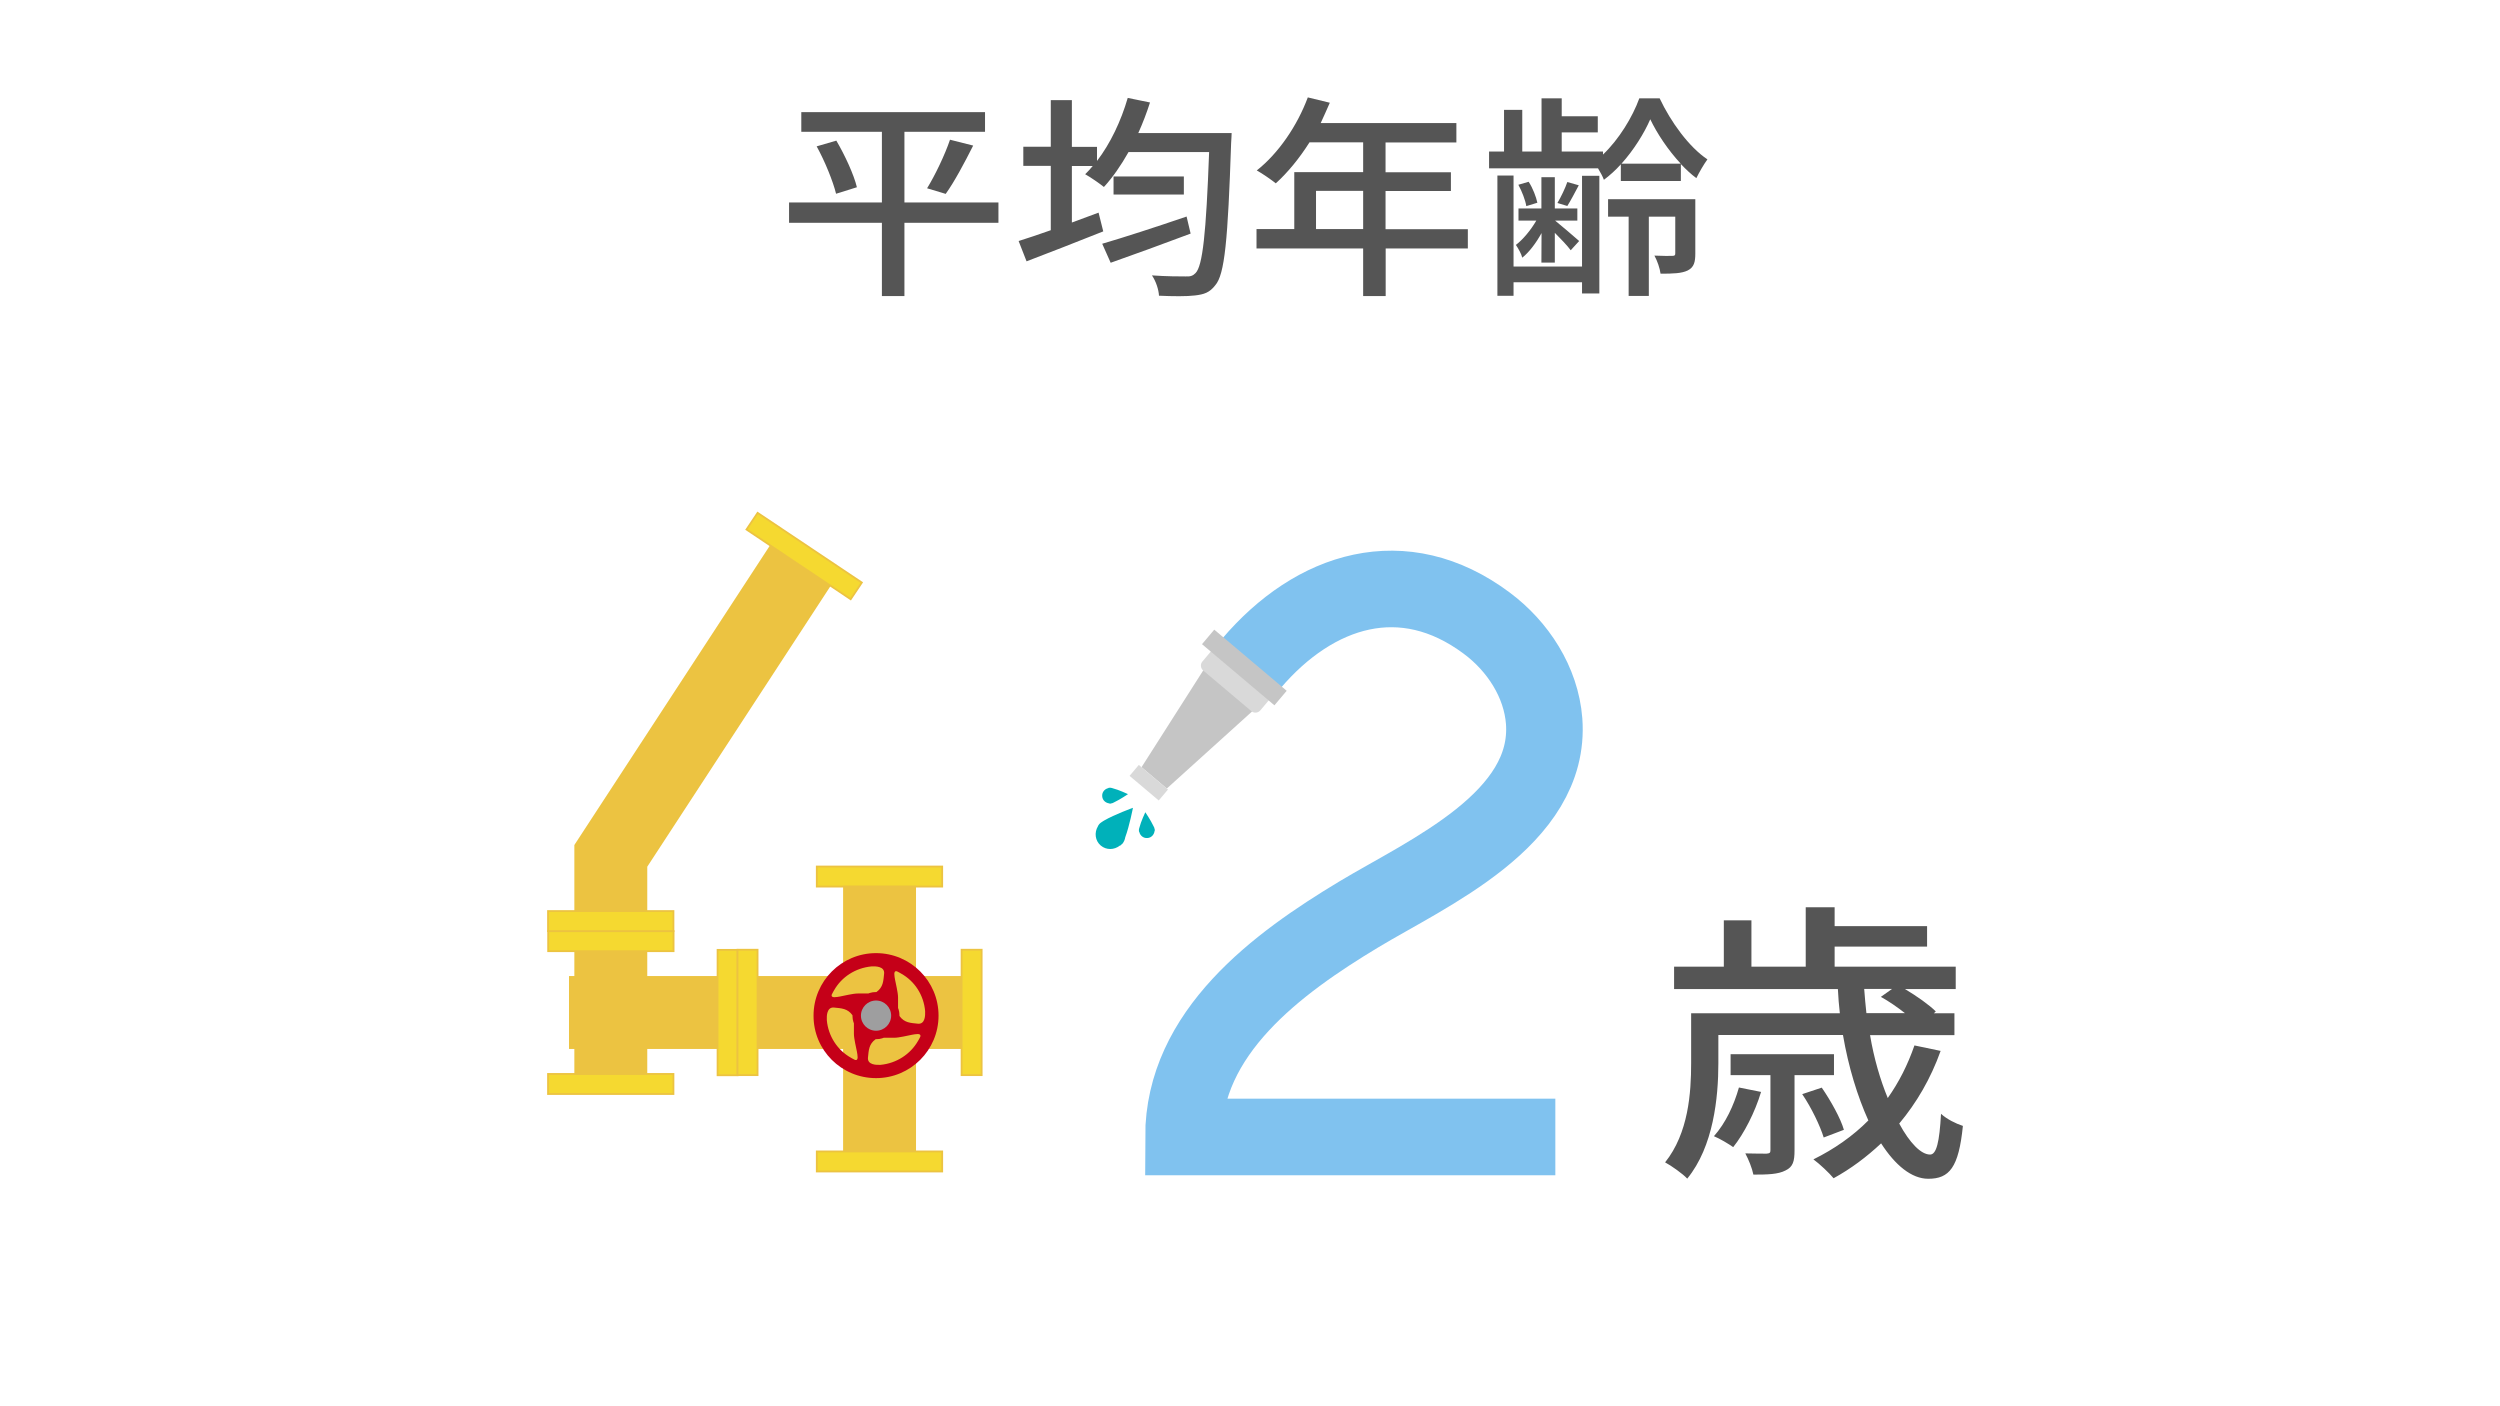 <?xml version="1.0" encoding="utf-8"?>
<!-- Generator: Adobe Illustrator 26.4.1, SVG Export Plug-In . SVG Version: 6.00 Build 0)  -->
<svg version="1.1" id="レイヤー_1" xmlns="http://www.w3.org/2000/svg" xmlns:xlink="http://www.w3.org/1999/xlink" x="0px"
	 y="0px" viewBox="0 0 1920 1080" style="enable-background:new 0 0 1920 1080;" xml:space="preserve">
<style type="text/css">
	.st0{display:none;fill:#555555;}
	.st1{fill:none;stroke:#80C2EF;stroke-width:58.8;stroke-miterlimit:10;}
	.st2{fill:#C5C5C5;}
	.st3{fill:#D9D9D9;}
	.st4{fill:#00B1BA;}
	.st5{fill:none;stroke:#ECC341;stroke-width:56;stroke-miterlimit:10;}
	.st6{fill:#F5D930;stroke:#ECC341;stroke-width:1.4;stroke-miterlimit:10;}
	.st7{fill:#C50018;}
	.st8{fill:#9E9E9F;}
	.st9{fill:#F5D930;stroke:#ECC341;stroke-width:1.401;stroke-miterlimit:10.002;}
	.st10{fill:#555555;}
	.st11{display:none;}
	.st12{display:inline;}
	.st13{fill:#F5D930;stroke:#ECC341;stroke-width:1.401;stroke-miterlimit:10.003;}
	.st14{fill:#251E1C;}
	.st15{fill:#C8C8C9;}
	.st16{fill:#B3131D;}
	.st17{fill:#595858;}
	.st18{fill:none;stroke:#251E1C;stroke-width:8.4;stroke-miterlimit:10;}
	.st19{fill:#FFFFFF;}
	.st20{fill:#F9E580;}
	.st21{fill:#7DA8DB;}
</style>
<rect y="17.2" class="st0" width="1920" height="176.2"/>
<rect y="0" class="st0" width="201.4" height="1080"/>
<g>
	<g>
		<path class="st1" d="M960.9,509.7c48.8-57.4,117-78.8,180.8-31.2c24.1,17.9,41.9,45.4,44.2,75.3c5.6,75.3-89.4,116.6-142.4,148.5
			c-62.6,37.7-134.6,90.6-134.6,170.9h285.6"/>
		<g>
			<g>
				<polygon class="st2" points="963.6,544.6 896.1,605.6 876.7,589.2 925.6,512.5 				"/>
				<path class="st3" d="M983.3,527.3l-15.4,18.3c-1.7,2-4.8,2.3-6.8,0.6L924,514.9c-2-1.7-2.3-4.8-0.6-6.8l15.4-18.3L983.3,527.3z"
					/>
				
					<rect x="948.7" y="476.8" transform="matrix(0.645 -0.764 0.764 0.645 -53.05 911.997)" class="st2" width="14.6" height="72.8"/>
				
					<rect x="877.1" y="587" transform="matrix(0.645 -0.764 0.764 0.645 -146.681 887.356)" class="st3" width="11" height="29.3"/>
				<path class="st4" d="M861.9,648.1c1.3-1.5,2-3.3,2.3-5.1c3.2-8.6,5.9-22.6,5.9-22.6s-14.3,5.2-22,9.7c-0.4,0.2-0.7,0.4-1,0.6
					c-1.3,0.8-2.4,1.6-3,2.4c-0.6,0.7-0.8,1.2-0.9,1.5c-2.9,4.8-2.2,11.1,2.2,14.8c4.3,3.6,10.3,3.4,14.5,0.1c0.4,0,0.8-0.2,1.5-1
					c0.1-0.1,0.1-0.2,0.2-0.3C861.8,648.2,861.9,648.2,861.9,648.1z"/>
				<path class="st4" d="M853.1,617.1c1-0.1,1.9-0.5,2.7-1c4.3-2,10.5-6.2,10.5-6.2s-7.2-3.4-11.7-4.5c-0.2-0.1-0.4-0.1-0.6-0.2
					c-0.8-0.2-1.5-0.3-2-0.2c-0.5,0-0.7,0.1-0.9,0.3c-2.9,0.7-4.9,3.3-4.6,6.3c0.2,2.9,2.5,5,5.3,5.4c0.1,0.1,0.4,0.2,0.9,0.2
					c0,0,0.1,0,0.2,0C853,617.1,853,617.1,853.1,617.1z"/>
				<path class="st4" d="M886.8,637c-0.1-1-0.5-1.9-1-2.7c-2-4.3-6.2-10.5-6.2-10.5s-3.4,7.2-4.5,11.7c-0.1,0.2-0.1,0.4-0.2,0.6
					c-0.2,0.8-0.3,1.5-0.2,2c0,0.5,0.1,0.7,0.3,0.9c0.7,2.9,3.3,4.9,6.3,4.6c2.9-0.2,5-2.5,5.4-5.3c0.1-0.1,0.2-0.4,0.2-0.9
					c0,0,0-0.1,0-0.2C886.8,637.1,886.8,637,886.8,637z"/>
			</g>
		</g>
	</g>
	<g>
		<polyline class="st5" points="469.1,699.8 469.1,657.3 615.3,433.4 		"/>
		<g>
			<g>
				<line class="st5" x1="437" y1="777.6" x2="557.1" y2="777.6"/>
				<g>
					<rect x="551.1" y="729.5" class="st6" width="15.4" height="96.3"/>
				</g>
				<g>
					<rect x="421" y="715.1" class="st6" width="96.3" height="15.4"/>
				</g>
				<g>
					<rect x="420.9" y="824.8" class="st6" width="96.3" height="15.4"/>
				</g>
				<line class="st5" x1="469.1" y1="825.4" x2="469.1" y2="730.5"/>
				<g>
					<rect x="420.9" y="699.7" class="st6" width="96.3" height="15.4"/>
				</g>
				<line class="st5" x1="738.6" y1="777.6" x2="575.8" y2="777.6"/>
				<g>
					<rect x="566.4" y="729.4" class="st6" width="15.4" height="96.3"/>
				</g>
				<g>
					<rect x="738.5" y="729.4" class="st6" width="15.4" height="96.3"/>
				</g>
				<g>
					<rect x="627.3" y="884.3" class="st6" width="96.3" height="15.4"/>
				</g>
				<g>
					<rect x="627.3" y="665.5" class="st6" width="96.3" height="15.4"/>
				</g>
				<line class="st5" x1="675.5" y1="680.3" x2="675.5" y2="884.4"/>
				<g>
					<path class="st7" d="M672.8,828c26.5,0,48-21.5,48-48s-21.5-48-48-48s-48,21.5-48,48C624.7,806.5,646.2,828,672.8,828z
						 M635,783.5L635,783.5L635,783.5c0-0.2,0-0.4,0-0.6c-0.1-2.2-0.2-9.7,5.6-9.1c5.5,0.6,10.3,0.6,14.1,5.9c0,0.1,0,0.1,0,0.2l0,0
						c0,0.6,0,1.1,0.1,1.7c0,0.3,0.1,0.7,0.1,1c0,0.2,0,0.4,0.1,0.5c0.1,0.5,0.2,0.9,0.3,1.3v0.1c0.1,0.5,0.3,1,0.5,1.4
						c0,0,0,4.1,0,8s1.8,10.8,2.3,13.7c0.4,2.5,1.6,7.3-1.5,6.4c-0.7-0.3-1.4-0.7-2.1-1.1l0,0c-0.6-0.4-1-0.6-1.2-0.7
						C643.2,806.5,636.1,795.8,635,783.5z M676.3,817.8L676.3,817.8L676.3,817.8c-0.2,0-0.4,0-0.6,0c-2.2,0.1-9.7,0.2-9.1-5.6
						c0.6-5.5,0.6-10.3,5.9-14.1c0.1,0,0.1,0,0.2,0l0,0c0.6,0,1.1,0,1.7-0.1c0.3,0,0.7-0.1,1-0.1c0.2,0,0.4,0,0.5-0.1
						c0.5-0.1,0.9-0.2,1.3-0.3h0.1c0.5-0.1,1-0.3,1.4-0.5c0,0,4.1,0,8,0s10.8-1.8,13.7-2.3c2.5-0.4,7.3-1.6,6.4,1.5
						c-0.3,0.7-0.7,1.4-1.1,2.1c-0.4,0.6-0.6,1-0.7,1.2C699.2,809.6,688.6,816.6,676.3,817.8z M710.5,776.5L710.5,776.5L710.5,776.5
						c0,0.2,0,0.4,0,0.6c0.1,2.2,0.2,9.7-5.6,9.1c-5.5-0.6-10.3-0.6-14.1-5.9c0-0.1,0-0.1,0-0.2l0,0c0-0.6,0-1.1-0.1-1.7
						c0-0.3-0.1-0.7-0.1-1c0-0.2,0-0.4-0.1-0.5c-0.1-0.5-0.2-0.9-0.3-1.3v-0.1c-0.1-0.5-0.3-1-0.5-1.4c0,0,0-4.1,0-8
						s-1.8-10.8-2.3-13.7c-0.4-2.5-1.6-7.3,1.5-6.4c0.7,0.3,1.4,0.7,2.1,1.1l0,0c0.6,0.4,1,0.6,1.2,0.7
						C702.4,753.5,709.4,764.1,710.5,776.5z M669.3,742.2L669.3,742.2L669.3,742.2c0.2,0,0.4,0,0.6,0c2.2-0.1,9.7-0.2,9.1,5.6
						c-0.6,5.5-0.6,10.3-5.9,14.1c-0.1,0-0.1,0-0.2,0l0,0c-0.6,0-1.1,0-1.7,0.1c-0.3,0-0.7,0.1-1,0.1c-0.2,0-0.4,0-0.5,0.1
						c-0.5,0.1-0.9,0.2-1.3,0.3h-0.1c-0.5,0.1-1,0.3-1.4,0.5c0,0-4.1,0-8,0s-10.8,1.8-13.7,2.3c-2.5,0.4-7.3,1.6-6.4-1.5
						c0.3-0.7,0.7-1.4,1.1-2.1l0,0c0.4-0.6,0.6-1,0.7-1.2C646.3,750.4,656.9,743.4,669.3,742.2z"/>
					<circle class="st8" cx="672.8" cy="780" r="11.6"/>
				</g>
				<g>
					
						<rect x="610" y="378.9" transform="matrix(0.556 -0.831 0.831 0.556 -80.732 702.913)" class="st9" width="15.4" height="96.3"/>
				</g>
			</g>
		</g>
	</g>
	<g>
		<path class="st10" d="M766.8,171.1h-72.2v56.3h-17.3v-56.3h-71.3v-15.6h71.3v-54.3h-61.9V86.1h141.1v15.1h-61.9v54.3h72.2
			L766.8,171.1L766.8,171.1z M642.3,108c6.7,11.4,13.5,26.2,15.8,35.8l-16,5c-2.3-9.4-8.5-24.8-14.9-36.4L642.3,108z M712,144.6
			c6.1-9.9,13.7-25.7,17.6-37.3l17.8,4.5c-6.5,12.9-14.4,27.8-21.1,37.1L712,144.6z"/>
		<path class="st10" d="M945.9,102.2c0,0-0.2,5.6-0.4,7.8c-2.5,74.5-4.9,100.8-12.2,109.1c-4.3,5.6-8.6,7-15.5,7.8
			c-6.3,0.8-17.1,0.7-27.7,0.2c-0.2-4.5-2.3-11.1-5.4-15.6c11.3,0.8,21.4,0.8,25.9,0.8c3.6,0.2,5.6-0.5,7.6-2.6
			c5.4-5.5,8.1-30,10.4-92.9h-61.9c-5.8,10.3-12.2,19.5-18.9,26.8c-3.2-2.6-10.4-7.6-14.4-9.8c2-2,4-4,5.8-6.3h-16v43.4
			c6.8-2.5,13.7-5,20.5-7.6l3.6,14.4c-20.3,8.1-42.1,16.6-58.9,23l-6.1-15.6c6.8-2.1,15.3-5,24.7-8.3v-49.4h-21.1v-14.7H807V76.9
			h16.2v35.9h19.3v10.8c10.3-13.4,18.5-30.8,23.6-48.4l17.1,3.5c-2.5,7.9-5.6,15.9-9,23.5L945.9,102.2L945.9,102.2z M914.4,179.4
			c-21.2,8-43.9,16.2-61.4,22.4l-6.5-14.6c15.8-4.6,41.2-12.8,64.8-20.9L914.4,179.4L914.4,179.4z M909.2,135.5v13.9h-54v-13.9
			H909.2z"/>
		<path class="st10" d="M1127.4,190.8h-63.2v36.6h-17.3v-36.6H965v-14.9h29v-43.7h52.9v-22.9h-41.2c-7.7,12.2-16.7,23.2-25.9,31.5
			c-3.2-2.6-10.4-7.6-14.6-9.9c16.6-13.1,31-34.1,39.2-56.1l16.9,4.1c-2.2,5.1-4.7,10.6-7,15.6h104.2v14.9h-54.4v22.9h50.2v14.4
			h-50.2v29.3h63.2V190.8L1127.4,190.8z M1046.9,175.9v-29.3h-36.2v29.3H1046.9z"/>
		<path class="st10" d="M1274.6,75.5c8.6,18.2,22.5,37.4,36.7,46.9c-2.9,4-6.3,9.9-8.5,14.4c-4.1-3-8.1-6.8-11.9-10.8V139h-46.1
			v-12.8c-4,4.5-8.5,8.5-13,11.9c-0.9-2.5-2.7-5.8-4.5-8.8h-83.7v-12.9h11.5v-32h14v32h14.8V75.5h15.5v13.8h27.7v12.4h-27.7v14.7
			h31.7v2.3c12.2-11.6,22.7-28.8,27.9-43.2L1274.6,75.5L1274.6,75.5z M1215,135h13.3v90.4H1215v-8.6h-52.6v10.4h-12.4v-92.4h12.4
			v69.9h52.6V135L1215,135z M1183.9,179c-4.1,7.5-9.4,14.6-14.8,18.9c-0.7-3-3.1-7.1-4.9-9.8c5.4-4.1,11.5-11.4,15.7-18.7h-13.7
			v-9.3h17.6v-24h10.3v24h17.3v9.3h-17.1c4,3.3,15.7,13.1,18.5,15.7l-6.5,7.1c-2.2-3.1-7.6-8.8-12.2-13.4v22.9h-10.3L1183.9,179
			L1183.9,179z M1172.2,158.3c-0.7-4.6-3.4-11.4-6.1-16.4l7.9-2.3c3.2,4.8,5.8,11.8,6.7,16.1L1172.2,158.3L1172.2,158.3z
			 M1212.5,142.3c-3.2,6-6.1,11.6-8.8,15.9l-7.6-2.3c2.7-4.5,6.1-11.6,7.6-16.1L1212.5,142.3L1212.5,142.3z M1302,194.6
			c0,6.5-0.9,10.6-5.8,13.1c-4.7,2.3-11.3,2.5-20.9,2.5c-0.5-4.1-2.5-9.9-4.7-13.9c6.5,0.3,12.1,0.3,13.7,0.2c2,0,2.3-0.5,2.3-2
			v-28.1h-20.3v60.9h-15.5v-60.9H1235v-13.4h67V194.6L1302,194.6z M1290.8,125.7c-9.7-10.4-18.2-23.2-23.4-34.1
			c-4.7,10.8-12.6,23.5-22.1,34.1H1290.8z"/>
	</g>
	<path class="st10" d="M1490.4,807.1c-7.6,21.3-18.5,39.9-31.8,55.8c8.1,15,16.8,23.8,23.7,23.8c4.9,0,7.2-9.5,8.4-31.3
		c4.4,4.1,11.3,7.5,16.8,9.3c-3.2,32-10.4,40.6-26.6,40.6c-12.8,0-25.4-10.4-36.2-27.2c-11.1,10.4-23.2,19.5-36.5,26.8
		c-3.2-3.9-10.8-11.1-15.5-14.5c16-7.9,30.3-17.9,42.2-29.9c-8.4-18.6-15.3-41.1-19.5-65.6h-95.7v21.8c0,26.1-3.7,63.8-23.9,88.5
		c-3.2-3.6-12.6-10.2-17-12.5c18-22.5,20-53.5,20-76.2v-38.3h114.2c-0.7-6.1-1.2-12.2-1.5-18.6h-125.8v-17.2h38.2v-35.6h21.2v35.6
		h41.7v-45.6h22.2v14.5h71v15.7h-71v15.4h93v17.2h-39c9.1,5.4,18.7,12.2,23.7,17.2l-1.5,1.4h15.8v16.8h-64.8
		c3,17.9,7.9,34.5,13.6,48.3c8.6-12.2,15.3-25.4,20.5-40.4L1490.4,807.1L1490.4,807.1z M1352.5,838.6c-4.7,15.7-13.1,32-21.4,42.4
		c-3.2-2.3-10.4-6.6-14.8-8.4c8.9-10,15.3-23.6,19.2-37.4L1352.5,838.6z M1378.2,825.7v57.8c0,8.4-1.2,12.7-6.9,15.4
		c-5.7,3-13.8,3.2-24.7,3.2c-1-5-3.7-11.6-6.2-16.3c7.6,0.2,14.1,0.2,16.3,0.2c2.5-0.2,3-0.7,3-2.7v-57.6h-30.6v-16.1h79.4v16.1
		L1378.2,825.7L1378.2,825.7z M1400.6,873.6c-2.7-8.8-9.4-22.9-16.5-33.3l15-5c6.9,10,14.6,23.8,17,32.4L1400.6,873.6L1400.6,873.6z
		 M1431.7,759.5c0.5,6.3,1,12.5,1.7,18.6h29.6c-5.7-4.5-12.3-9.1-18.5-12.5l8.6-6.1H1431.7L1431.7,759.5z"/>
</g>
<g class="st11">
	<g class="st12">
		<g>
			<polyline class="st5" points="567.3,702.4 567.3,660 713.6,436.1 			"/>
			<g>
				<g>
					<line class="st5" x1="535.2" y1="780.3" x2="655.4" y2="780.3"/>
					<g>
						<rect x="649.4" y="732.1" class="st6" width="15.4" height="96.3"/>
					</g>
					<g>
						<rect x="519.2" y="717.8" class="st6" width="96.3" height="15.4"/>
					</g>
					<g>
						<rect x="519.2" y="827.4" class="st6" width="96.3" height="15.4"/>
					</g>
					<line class="st5" x1="567.3" y1="828" x2="567.3" y2="733.1"/>
					<g>
						<rect x="519.2" y="702.3" class="st6" width="96.3" height="15.4"/>
					</g>
					<line class="st5" x1="836.8" y1="780.3" x2="674" y2="780.3"/>
					<g>
						<rect x="664.7" y="732.1" class="st6" width="15.4" height="96.3"/>
					</g>
					<g>
						<rect x="836.8" y="732.1" class="st6" width="15.4" height="96.3"/>
					</g>
					<g>
						<rect x="725.6" y="886.9" class="st6" width="96.3" height="15.4"/>
					</g>
					<g>
						<rect x="725.6" y="668.1" class="st6" width="96.3" height="15.4"/>
					</g>
					<line class="st5" x1="773.7" y1="682.9" x2="773.7" y2="887"/>
					<g>
						<path class="st7" d="M771,830.7c26.5,0,48-21.5,48-48s-21.5-48-48-48s-48,21.5-48,48C723,809.1,744.5,830.7,771,830.7z
							 M733.2,786.1L733.2,786.1L733.2,786.1c0-0.2,0-0.4,0-0.6c-0.1-2.2-0.2-9.7,5.6-9.1c5.5,0.6,10.3,0.6,14.1,5.9
							c0,0.1,0,0.1,0,0.2l0,0c0,0.6,0,1.1,0.1,1.7c0,0.3,0.1,0.7,0.1,1c0,0.2,0,0.4,0.1,0.5c0.1,0.5,0.2,0.9,0.3,1.3v0.1
							c0.1,0.5,0.3,1,0.5,1.4c0,0,0,4.1,0,8s1.8,10.8,2.3,13.7c0.4,2.5,1.6,7.3-1.5,6.4c-0.7-0.3-1.4-0.7-2.1-1.1l0,0
							c-0.6-0.4-1-0.6-1.2-0.7C741.4,809.1,734.4,798.5,733.2,786.1z M774.5,820.4L774.5,820.4L774.5,820.4c-0.2,0-0.4,0-0.6,0
							c-2.2,0.1-9.7,0.2-9.1-5.6c0.6-5.5,0.6-10.3,5.9-14.1c0.1,0,0.1,0,0.2,0l0,0c0.6,0,1.1,0,1.7-0.1c0.3,0,0.7-0.1,1-0.1
							c0.2,0,0.4,0,0.5-0.1c0.5-0.1,0.9-0.2,1.3-0.3h0.1c0.5-0.1,1-0.3,1.4-0.5c0,0,4.1,0,8,0s10.8-1.8,13.7-2.3
							c2.5-0.4,7.3-1.6,6.4,1.5c-0.3,0.7-0.7,1.4-1.1,2.1c-0.4,0.6-0.6,1-0.7,1.2C797.5,812.2,786.9,819.3,774.5,820.4z
							 M808.8,779.1L808.8,779.1L808.8,779.1c0,0.2,0,0.4,0,0.6c0.1,2.2,0.2,9.7-5.6,9.1c-5.5-0.6-10.3-0.6-14.1-5.9
							c0-0.1,0-0.1,0-0.2l0,0c0-0.6,0-1.1-0.1-1.7c0-0.3-0.1-0.7-0.1-1c0-0.2,0-0.4-0.1-0.5c-0.1-0.5-0.2-0.9-0.3-1.3v-0.1
							c-0.1-0.5-0.3-1-0.5-1.4c0,0,0-4.1,0-8s-1.8-10.8-2.3-13.7c-0.4-2.5-1.6-7.3,1.5-6.4c0.7,0.3,1.4,0.7,2.1,1.1l0,0
							c0.6,0.4,1,0.6,1.2,0.7C800.6,756.1,807.6,766.8,808.8,779.1z M767.5,744.8L767.5,744.8L767.5,744.8c0.2,0,0.4,0,0.6,0
							c2.2-0.1,9.7-0.2,9.1,5.6c-0.6,5.5-0.6,10.3-5.9,14.1c-0.1,0-0.1,0-0.2,0l0,0c-0.6,0-1.1,0-1.7,0.1c-0.3,0-0.7,0.1-1,0.1
							c-0.2,0-0.4,0-0.5,0.1c-0.5,0.1-0.9,0.2-1.3,0.3h-0.1c-0.5,0.1-1,0.3-1.4,0.5c0,0-4.1,0-8,0s-10.8,1.8-13.7,2.3
							c-2.5,0.4-7.3,1.6-6.4-1.5c0.3-0.7,0.7-1.4,1.1-2.1l0,0c0.4-0.6,0.6-1,0.7-1.2C744.5,753,755.2,746,767.5,744.8z"/>
						<circle class="st8" cx="771" cy="782.6" r="11.6"/>
					</g>
					<g>
						
							<rect x="708.4" y="381.4" transform="matrix(0.556 -0.831 0.831 0.556 -39.158 785.797)" class="st13" width="15.4" height="96.3"/>
					</g>
				</g>
			</g>
		</g>
	</g>
	<g class="st12">
		<path class="st14" d="M362.3,406.6c0,0,49.8,12.6,55.7,15.5c5.9,2.8,13.7,15.5,13.1,18.2c-0.6,2.7-7.1,5.7-8.9,1.8
			s-3.1-10.9-7.8-13.2c-4.7-2.4-54.4-16.3-54.4-16.3L362.3,406.6z"/>
		<path class="st14" d="M352,413.7v-15.4h78c1.3,0,2.5,0.4,3.5,1.2c2.4,1.9,6.7,5.7,7.3,9c0.9,4.6-3.4,7.1-8,4.6
			c-3.3-1.8-7.2-4-9.2-5.1c-0.8-0.5-1.8-0.7-2.8-0.7H371l-5.8,6.1L352,413.7z"/>
		<g>
			<g>
				<g>
					<g>
						<rect x="348.2" y="422.9" class="st15" width="19.3" height="18.2"/>
						<rect x="338.6" y="415.1" class="st15" width="16.9" height="15.9"/>
						<path class="st14" d="M372.9,456.6h-30.2v-12.2c0-2.7,2.2-4.8,4.8-4.8H368c2.7,0,4.8,2.2,4.8,4.8v12.2H372.9z"/>
						<path class="st16" d="M371.8,452.9h-28c-23.2,0-42,18.8-42,42v396.2c0,6.2,5,11.2,11.2,11.2h89.6c6.2,0,11.2-5,11.2-11.2
							V494.9C413.8,471.7,395,452.9,371.8,452.9z"/>
					</g>
					<g>
						<circle class="st8" cx="357.8" cy="422.9" r="12.6"/>
						<circle class="st17" cx="357.8" cy="422.9" r="7.7"/>
					</g>
				</g>
			</g>
		</g>
		<polyline class="st18" points="338.6,423.3 304.4,423.3 246.8,510.8 288.8,510.8 288.8,729.5 288.8,873.2 		"/>
		<rect x="281.4" y="864.8" class="st15" width="13.9" height="18.4"/>
		<rect x="281.6" y="751.9" class="st15" width="20.2" height="15.9"/>
		<path class="st19" d="M389.3,791.2h-63c-3.9,0-7-3.1-7-7V589.6c0-3.9,3.1-7,7-7h63c3.9,0,7,3.1,7,7v194.6
			C396.3,788.1,393.2,791.2,389.3,791.2z"/>
		<circle class="st15" cx="334.7" cy="604.9" r="8.5"/>
		<circle class="st20" cx="357.8" cy="604.9" r="8.5"/>
		<circle class="st21" cx="380.9" cy="604.9" r="8.5"/>
	</g>
	<g class="st12">
		<path class="st10" d="M592.4,173.5h-72.2v56.3H503v-56.3h-71.3v-15.6H503v-54.3h-61.9V88.5h141.1v15.1h-61.9v54.3h72.2
			L592.4,173.5L592.4,173.5z M467.9,110.4c6.7,11.4,13.5,26.2,15.8,35.8l-16,5c-2.3-9.4-8.5-24.8-14.9-36.4L467.9,110.4z M537.5,147
			c6.1-9.9,13.7-25.7,17.6-37.3l17.8,4.5c-6.5,12.9-14.4,27.8-21.1,37.1L537.5,147z"/>
		<path class="st10" d="M771.5,104.6c0,0-0.2,5.6-0.4,7.8c-2.5,74.5-4.9,100.8-12.2,109.1c-4.3,5.6-8.6,7-15.5,7.8
			c-6.3,0.8-17.1,0.7-27.7,0.2c-0.2-4.5-2.3-11.1-5.4-15.6c11.3,0.8,21.4,0.8,25.9,0.8c3.6,0.2,5.6-0.5,7.6-2.6
			c5.4-5.5,8.1-30,10.4-92.9h-61.9c-5.8,10.3-12.2,19.5-18.9,26.8c-3.2-2.6-10.4-7.6-14.4-9.8c2-2,4-4,5.8-6.3h-16v43.4
			c6.8-2.5,13.7-5,20.5-7.6l3.6,14.4c-20.3,8.1-42.1,16.6-58.9,23l-6.1-15.6c6.8-2.1,15.3-5,24.7-8.3v-49.4h-21.1v-14.7h21.1V79.3
			h16.2v35.9H668V126c10.3-13.4,18.5-30.8,23.6-48.4l17.1,3.5c-2.5,7.9-5.6,15.9-9,23.5L771.5,104.6L771.5,104.6z M740,181.8
			c-21.2,8-43.9,16.2-61.4,22.4l-6.5-14.6c15.8-4.6,41.2-12.8,64.8-20.9L740,181.8L740,181.8z M734.8,137.9v13.9h-54v-13.9H734.8z"
			/>
		<path class="st10" d="M856.9,121c-6.7,53.8-25,90.3-51.5,109c-2.5-3.3-8.3-8.8-11.7-10.6c14-9.3,25.2-23.2,33.5-41.6
			c-5.4-5.3-13.3-11.4-20.9-16.4c-2.3,4-5,7.8-7.7,11.1c-2.3-2.5-9-7.8-12.4-9.9c12.6-14.9,20.9-38.1,25.9-63.1h-20.7V85.6h69.1
			v13.9h-32c-1.4,6.5-2.9,12.9-4.7,19.2h20.7l2.7-0.5L856.9,121L856.9,121z M819.4,132.6c-2,5.8-4.3,11.3-6.7,16.4
			c6.8,4.1,14.4,9.3,20.2,13.9c3.1-9.1,5.4-19.4,7-30.3L819.4,132.6L819.4,132.6z M947.8,169.2c-7,9.9-16.6,19.4-27.9,28
			c5.2,10.8,11.2,17.1,17.5,17.1c4.1,0,5.9-4.8,7-20c3.1,3.3,8.1,6.6,11.9,8.1c-2.9,20.7-7.7,26.7-20.7,26.7
			c-12.1,0-21.6-8.5-29-22.5c-14.9,9.3-31.5,16.7-48.1,21.5c-2-3.8-5.6-9.3-9.2-12.9c18-4.1,36-11.9,51.5-21.5
			c-3.1-8.4-5.8-17.9-7.9-28.3l-32.9,3.3l-1.4-12.8l32-3c-0.5-4.1-1.3-8.3-1.8-12.6l-24.3,2.1l-1.3-12.1l24.1-2.1
			c-0.4-4.1-0.7-8.1-0.9-12.3l-26.8,2.1l-1.1-12.6l27-2.1c-0.4-8.6-0.7-17.6-0.7-26.3h16.4c0,8.4,0,16.9,0.4,25l32-2.5
			c-5-5-15.5-11.1-24.5-14.9l9.2-8.8c9,3.5,19.6,9.1,25.2,13.9l-9.9,9.8l12.4-1l1.1,12.4l-44.6,3.6c0.2,4.1,0.5,8.1,1.1,12.1
			l40.1-3.6l1.3,12.3l-40,3.5c0.5,4.3,1.1,8.4,1.8,12.6l44.5-4.1l1.4,12.2l-43.4,4.3c1.6,7.3,3.4,14.1,5.4,20
			c8.6-7,16-14.6,21.2-22.4L947.8,169.2L947.8,169.2z"/>
		<path class="st10" d="M1074.3,191.4c15.8,10.3,39.1,18.7,61,22.5c-3.8,3.3-8.6,9.6-11.2,13.8c-23.4-5.8-47.5-16.9-64.4-31.1v33.3
			h-16.4v-32.1c-17.1,13.2-41.4,24-63.9,29.8c-2.5-4-7.2-9.8-11-13.1c21.4-4.1,44.8-12.8,60.7-23h-55.6v-12.9h69.8v-10.1h-53.1
			v-11.6h53.1v-9.9h-61.9v-12.2h36.9c-1.6-4.6-4.7-10.6-7.6-15.1l4.3-0.7h-40.9v-12.9h26.6c-2.7-6.5-8.1-15.6-13.1-22.4l14.6-4.5
			c5.6,7.1,11.9,17.2,14.4,23.7l-9.2,3.1h19.8V77.6h15.7v28.3h17.8V77.6h15.8v28.3h19.4l-6.8-2c4.3-6.6,9.9-17.1,12.6-24.5l17.3,4
			c-4.9,8.1-10.3,16.4-14.9,22.5h25.9v12.9h-34.7c-3.4,5.6-7,11.1-10.1,15.7h38.2v12.2h-63.7v9.9h55.3v11.6h-55.3v10.1h70.9v12.9
			H1074.3L1074.3,191.4z M1028,118.8c3.2,4.8,6.5,10.8,7.7,14.7l-5.2,1h38c2.7-4.5,5.6-10.4,7.9-15.7L1028,118.8L1028,118.8z"/>
		<path class="st10" d="M1208.4,197.7H1171v13.9h-15.5V88.2h52.9L1208.4,197.7L1208.4,197.7z M1171,102.1v33.3h21.6v-33.3
			L1171,102.1L1171,102.1z M1192.6,183.9V149H1171v34.9H1192.6z M1293.9,141.7v16.6h19.3v13.6h-19.3v40.7c0,8-2,12.1-7.9,14.4
			c-6.3,2.3-15.5,2.5-29.5,2.5c-0.7-4.1-3.1-10.1-5.4-14.4c10.1,0.3,20,0.3,22.7,0.3c2.9-0.2,3.8-0.8,3.8-3.1v-40.4H1212v-13.6h65.5
			v-16.6h-66.1v-13.6h42.8v-18.2h-36V96.5h36V77.6h16.7v18.9h37.1v13.4H1271v18.2h43.7v13.6L1293.9,141.7L1293.9,141.7z M1234.9,176
			c8.6,8.3,18.5,19.5,22.5,27.5l-14.2,8c-3.8-8-13.1-19.7-21.8-28.3L1234.9,176z"/>
		<path class="st10" d="M1354.6,142v87.8H1338V84.4h66.4V142H1354.6z M1354.6,96v11.4h34V96H1354.6z M1388.6,130.6v-12.3h-34v12.3
			H1388.6z M1486.7,210.6c0,8.8-2,13.8-8.5,16.4c-6.3,2.5-16.2,2.6-31.3,2.6c-0.7-4.1-3.1-10.8-5.2-15.1h-48.6v8.3h-15.3v-69.4h67.5
			v60.6c8.8,0.3,17.5,0.2,20.3,0.2c3.2-0.2,4.1-1,4.1-3.8v-68.1h-51.1v-58h68L1486.7,210.6L1486.7,210.6z M1393.1,165V178h36.5V165
			H1393.1z M1429.6,203v-13.8h-36.5V203H1429.6z M1434.7,96v11.4h35.1V96H1434.7z M1469.8,130.9v-12.6h-35.1v12.6H1469.8z"/>
	</g>
	<g class="st12">
		<path class="st10" d="M1000.5,835.3h-51.3v19.1H928v-169h72.5V835.3L1000.5,835.3z M949.2,704.5v45.6h29.6v-45.6H949.2z
			 M978.8,816.5v-47.9h-29.6v47.9H978.8z M1117.6,758.7v22.7h26.4V800h-26.4v55.8c0,10.9-2.7,16.6-10.8,19.7
			c-8.6,3.2-21.2,3.4-40.4,3.4c-1-5.7-4.2-13.8-7.4-19.7c13.8,0.5,27.4,0.5,31.1,0.5c3.9-0.2,5.2-1.1,5.2-4.3V800h-89.8v-18.6h89.8
			v-22.7h-90.5v-18.6h58.7v-25h-49.3v-18.4h49.3v-25.9h22.9v25.9h50.8v18.4h-50.8v25h59.9v18.6L1117.6,758.7L1117.6,758.7z
			 M1036.7,805.6c11.8,11.3,25.4,26.8,30.8,37.7l-19.5,10.9c-5.2-10.9-18-27-29.8-38.8L1036.7,805.6L1036.7,805.6z"/>
		<path class="st10" d="M1200.7,759.1v120.2H1178V680.2h91v78.9L1200.7,759.1L1200.7,759.1z M1200.7,696.1v15.7h46.6v-15.7H1200.7z
			 M1247.3,743.5v-16.8h-46.6v16.8H1247.3z M1381.7,853c0,12-2.7,18.8-11.6,22.5c-8.6,3.4-22.2,3.6-42.9,3.6
			c-1-5.7-4.2-14.8-7.2-20.6h-66.6v11.3h-21v-95h92.5v83c12.1,0.5,23.9,0.2,27.9,0.2c4.4-0.2,5.7-1.4,5.7-5.2v-93.2h-70v-79.4h93.2
			V853z M1253.5,790.7v17.7h50.1v-17.7H1253.5z M1303.5,842.6v-18.8h-50.1v18.8H1303.5z M1310.4,696.1v15.7h48.1v-15.7H1310.4z
			 M1358.5,743.9v-17.2h-48.1v17.2H1358.5z"/>
		<path class="st10" d="M1461.6,680.2h19.7l-68.5,222.1H1393L1461.6,680.2z"/>
		<path class="st10" d="M1677.3,850.8c0,13.6-3.9,20.2-13.8,23.6c-10.4,3.9-27.1,4.3-52.8,4.3c-1.5-6.1-5.9-16.3-9.9-22.2
			c19.2,0.9,39,0.7,44.9,0.5c5.4,0,7.4-1.8,7.4-6.6v-39.7h-111.9c-6.4,25.4-18.7,50.6-42.2,69c-3.4-4.5-12.3-12.2-17.5-15.4
			c38.5-30.4,42.2-74.9,42.2-110.5v-71.2h153.6L1677.3,850.8L1677.3,850.8z M1653.2,790.2v-33.6h-106c0,10.4-0.7,21.8-2.2,33.6
			H1653.2z M1547.2,702.9v33.6h106v-33.6H1547.2z"/>
	</g>
</g>
</svg>
